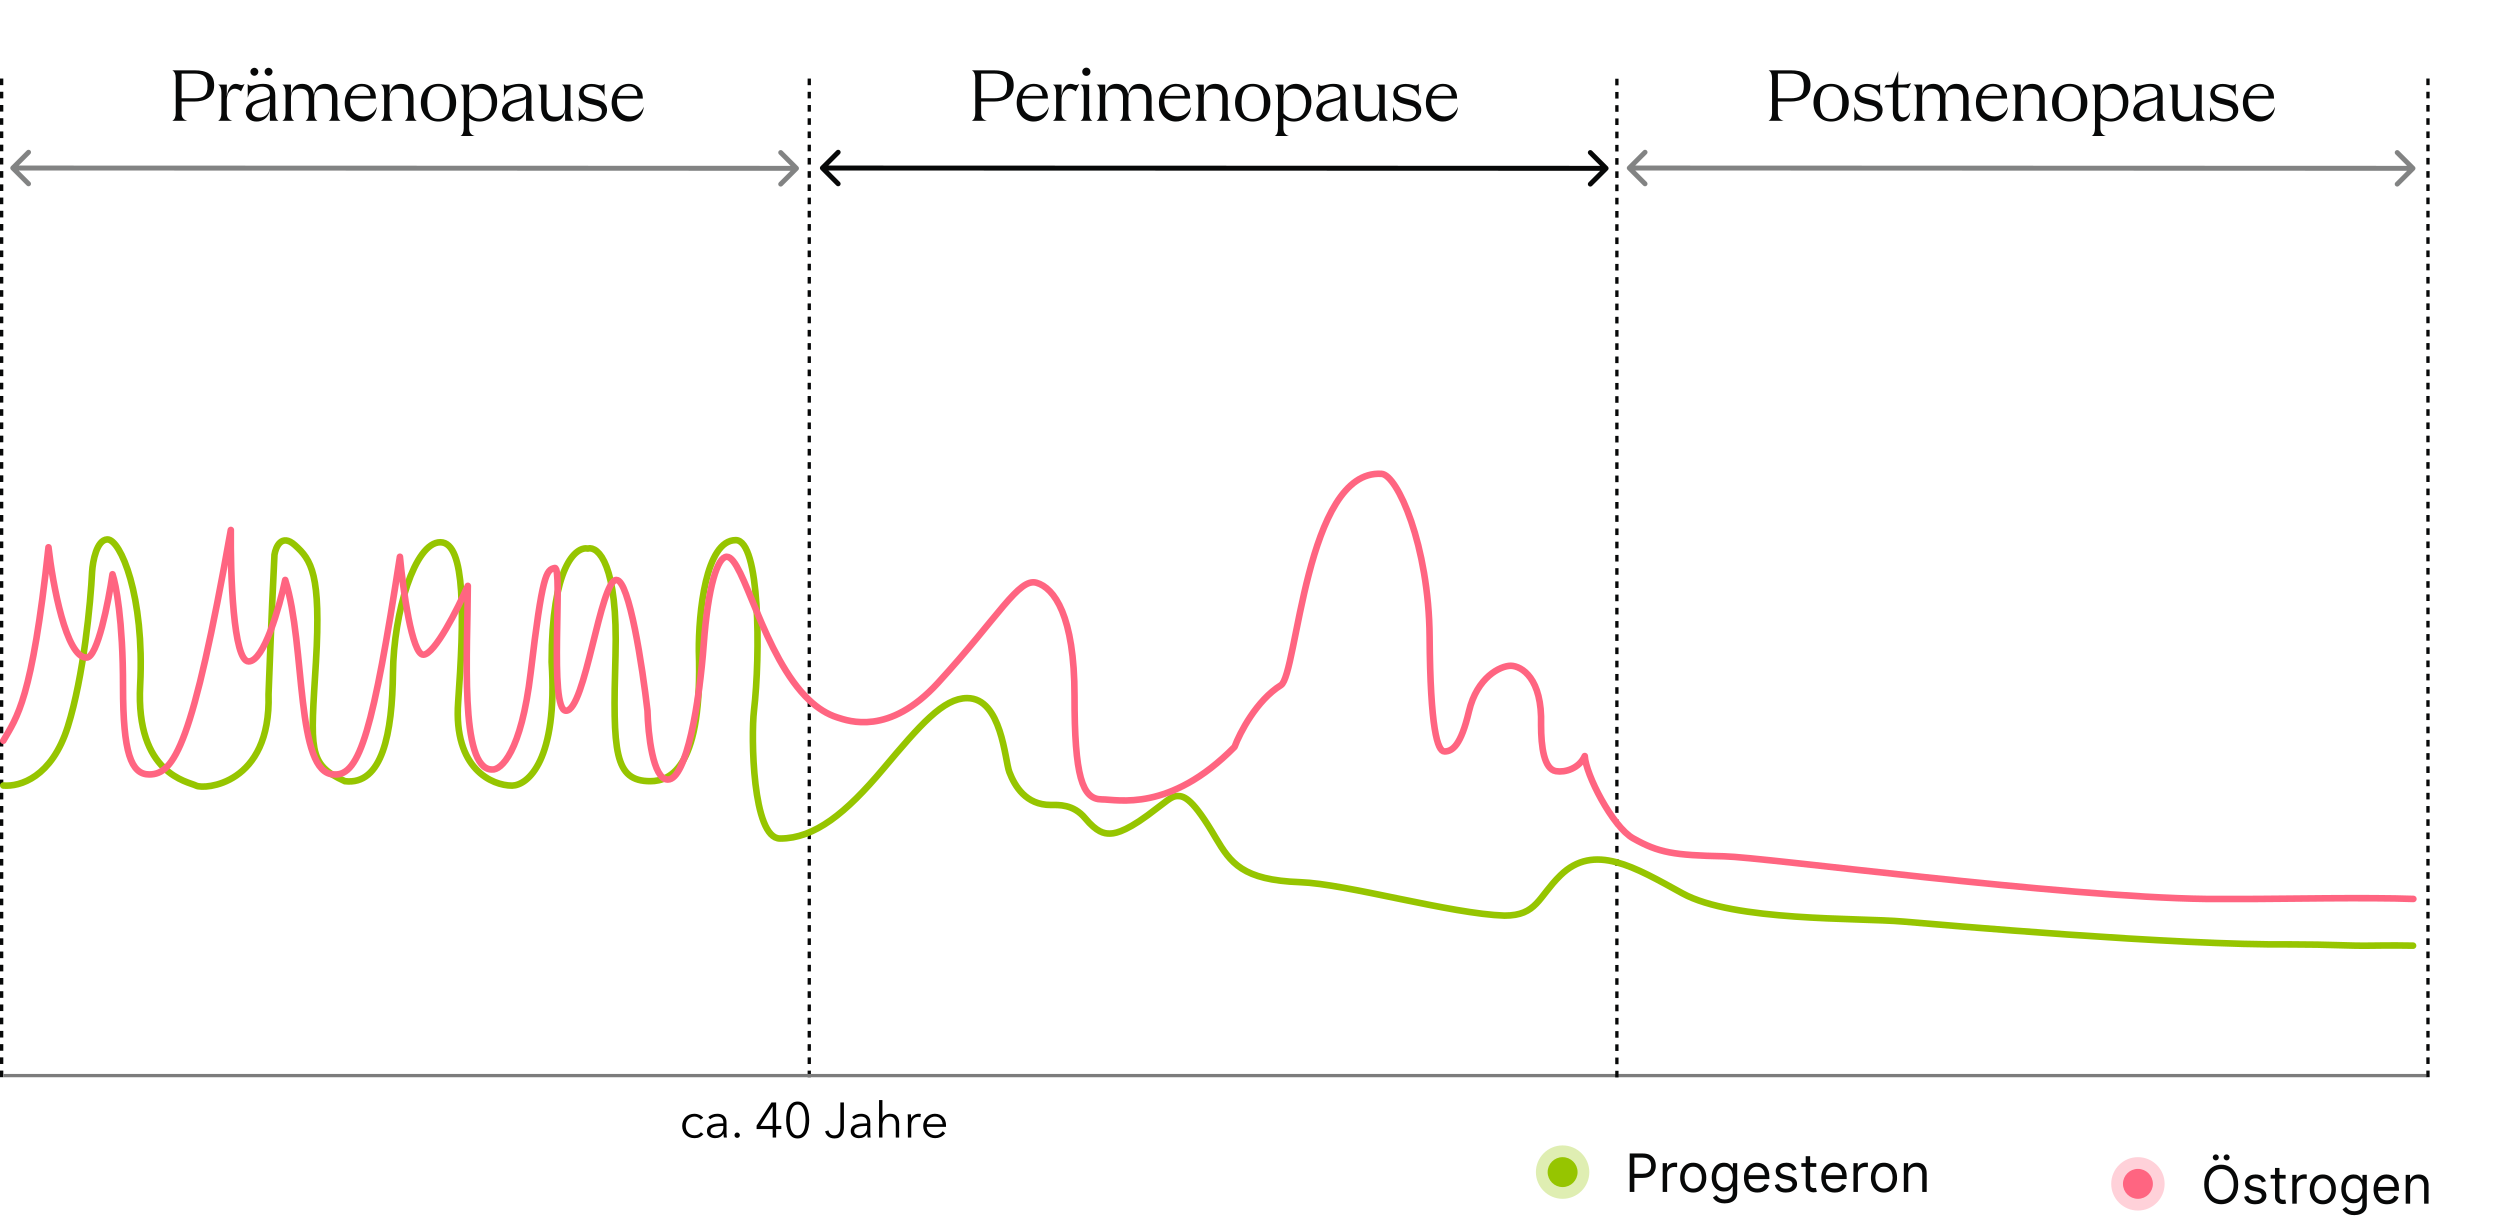 <svg xmlns="http://www.w3.org/2000/svg" fill="none" viewBox="0 0 378 186" height="186" width="378">
<g clip-path="url(#clip0_31_120)">
<path fill="#070808" d="M26.044 18.266C26.401 18.07 26.573 17.691 26.573 17.093V11.803C26.573 11.205 26.401 10.825 26.044 10.63H29.356C31.276 10.63 32.38 11.216 32.38 12.884C32.38 14.678 31.047 15.357 29.333 15.357H27.459V17.093C27.459 17.691 27.631 18.07 28.332 18.266H26.044ZM27.459 14.862H29.356C30.759 14.862 31.38 14.46 31.38 12.999C31.38 11.596 30.759 11.124 29.356 11.124H27.459V14.862ZM32.97 18.266C33.303 18.105 33.476 17.714 33.476 17.093V13.965C33.476 13.344 33.303 12.953 32.97 12.792H34.292V14.528C34.442 13.574 34.81 12.677 35.661 12.677C36.04 12.677 36.247 12.861 36.5 12.861C36.684 12.861 36.868 12.758 36.983 12.677L36.443 13.816C36.155 13.562 35.822 13.413 35.511 13.413C34.844 13.413 34.292 14.126 34.292 15.069V17.093C34.292 17.691 34.499 18.07 35.132 18.266H32.97ZM38.792 18.381C37.849 18.381 37.171 17.794 37.171 16.886C37.171 15.931 37.895 15.368 39.114 15.081L40.184 14.828C40.609 14.724 40.805 14.575 40.805 14.218C40.805 13.54 40.448 13.102 39.586 13.102C38.758 13.102 37.815 13.528 37.458 14.77V12.677C37.585 12.896 37.746 12.988 37.953 12.988C38.309 12.988 38.907 12.677 39.804 12.677C41.069 12.677 41.621 13.264 41.621 14.471V17.093C41.621 17.714 41.794 18.105 42.127 18.266H40.805V16.622C40.586 17.898 39.643 18.381 38.792 18.381ZM37.861 10.848C37.861 10.515 38.137 10.251 38.459 10.251C38.781 10.251 39.057 10.515 39.057 10.848C39.057 11.182 38.781 11.458 38.459 11.458C38.137 11.458 37.861 11.182 37.861 10.848ZM38.068 16.725C38.068 17.484 38.608 17.771 39.206 17.771C40.207 17.771 40.805 17.012 40.805 16.093V14.816C40.747 15.104 40.333 15.195 39.977 15.299L39.149 15.529C38.39 15.736 38.068 16.116 38.068 16.725ZM40.011 10.848C40.011 10.515 40.287 10.251 40.609 10.251C40.931 10.251 41.207 10.515 41.207 10.848C41.207 11.182 40.931 11.458 40.609 11.458C40.287 11.458 40.011 11.182 40.011 10.848ZM42.673 18.266C43.006 18.105 43.179 17.714 43.179 17.093V13.965C43.179 13.344 43.006 12.953 42.673 12.792H43.995V14.275C44.179 13.206 44.766 12.677 45.697 12.677C46.652 12.677 47.307 13.217 47.468 14.299C47.641 13.194 48.227 12.677 49.182 12.677C50.274 12.677 51.01 13.402 51.01 14.862V17.093C51.01 17.714 51.183 18.105 51.516 18.266H49.688C50.021 18.105 50.194 17.714 50.194 17.093V14.862C50.194 13.827 49.814 13.413 48.894 13.413C48.101 13.413 47.503 13.678 47.503 14.862V17.093C47.503 17.714 47.675 18.105 48.009 18.266H46.18C46.514 18.105 46.686 17.714 46.686 17.093V14.862C46.686 13.816 46.295 13.413 45.398 13.413C44.478 13.413 43.995 13.827 43.995 14.862V17.093C43.995 17.714 44.168 18.105 44.501 18.266H42.673ZM54.672 18.381C53.223 18.381 52.107 17.208 52.119 15.563C52.119 13.976 53.188 12.677 54.729 12.677C55.971 12.677 56.776 13.528 56.822 14.632L56.834 14.908H52.947C52.935 15.046 52.924 15.184 52.924 15.334C52.924 16.863 53.867 17.599 54.913 17.599C55.73 17.599 56.558 17.162 56.983 16.139C56.822 17.714 55.753 18.381 54.672 18.381ZM53.027 14.494H56.006C56.006 13.62 55.557 13.068 54.706 13.068C53.821 13.068 53.257 13.666 53.027 14.494ZM57.576 18.266C57.909 18.105 58.082 17.714 58.082 17.093V13.965C58.082 13.344 57.909 12.953 57.576 12.792H58.898V14.275C59.082 13.206 59.669 12.677 60.658 12.677C61.808 12.677 62.521 13.402 62.521 14.862V17.093C62.521 17.714 62.693 18.105 63.027 18.266H61.198C61.532 18.105 61.704 17.714 61.704 17.093V14.862C61.704 13.827 61.313 13.413 60.336 13.413C59.381 13.413 58.898 13.827 58.898 14.862V17.093C58.898 17.714 59.071 18.105 59.404 18.266H57.576ZM66.298 18.381C64.734 18.381 63.63 17.242 63.63 15.529C63.63 13.816 64.734 12.677 66.298 12.677C67.862 12.677 68.966 13.816 68.966 15.529C68.966 17.242 67.862 18.381 66.298 18.381ZM64.607 15.529C64.607 17.047 65.056 17.979 66.298 17.979C67.54 17.979 67.988 17.047 67.988 15.529C67.988 14.011 67.54 13.079 66.298 13.079C65.056 13.079 64.607 14.011 64.607 15.529ZM69.614 20.566C69.947 20.405 70.12 20.014 70.12 19.393V13.965C70.12 13.344 69.947 12.953 69.614 12.792H70.936V14.287C71.109 13.287 71.845 12.677 72.822 12.677C74.156 12.677 75.18 13.85 75.168 15.437C75.157 17.151 74.03 18.381 72.5 18.381C71.948 18.381 71.373 18.22 70.936 17.852V19.393C70.936 19.991 71.143 20.37 71.776 20.566H69.614ZM70.936 17.128C71.362 17.668 71.96 17.944 72.546 17.944C73.616 17.944 74.352 17.024 74.352 15.61C74.352 14.275 73.731 13.402 72.5 13.402C71.753 13.402 70.936 13.735 70.936 14.816V17.128ZM77.526 18.381C76.583 18.381 75.905 17.794 75.905 16.886C75.905 15.931 76.629 15.368 77.848 15.081L78.918 14.828C79.343 14.724 79.539 14.575 79.539 14.218C79.539 13.54 79.182 13.102 78.32 13.102C77.492 13.102 76.549 13.528 76.192 14.77V12.677C76.319 12.896 76.48 12.988 76.687 12.988C77.043 12.988 77.641 12.677 78.538 12.677C79.803 12.677 80.355 13.264 80.355 14.471V17.093C80.355 17.714 80.528 18.105 80.861 18.266H79.539V16.622C79.32 17.898 78.377 18.381 77.526 18.381ZM76.802 16.725C76.802 17.484 77.342 17.771 77.94 17.771C78.941 17.771 79.539 17.012 79.539 16.093V14.816C79.481 15.104 79.067 15.195 78.711 15.299L77.883 15.529C77.124 15.736 76.802 16.116 76.802 16.725ZM83.684 18.381C82.534 18.381 81.821 17.657 81.821 16.196V13.965C81.821 13.344 81.648 12.953 81.315 12.792H82.637V16.196C82.637 17.231 83.028 17.645 84.006 17.645C84.96 17.645 85.443 17.265 85.443 16.196V13.965C85.443 13.344 85.271 12.953 84.937 12.792H86.26V17.093C86.26 17.714 86.432 18.105 86.766 18.266H85.443V16.782C85.259 17.852 84.673 18.381 83.684 18.381ZM87.508 16.15C87.945 17.473 88.612 17.967 89.647 17.967C90.556 17.967 91.004 17.518 91.004 16.863C91.004 16.334 90.682 16.081 90.13 15.943L89.026 15.667C88.083 15.425 87.566 14.954 87.566 14.172C87.566 13.241 88.371 12.688 89.452 12.688C90.153 12.688 90.556 12.93 90.912 12.93C91.073 12.93 91.269 12.873 91.407 12.654V14.575C91.062 13.62 90.372 13.102 89.44 13.102C88.67 13.102 88.256 13.425 88.256 13.965C88.256 14.437 88.566 14.666 89.256 14.839L90.429 15.138C91.349 15.368 91.786 15.943 91.786 16.645C91.786 17.703 90.866 18.381 89.682 18.381C88.865 18.381 88.394 18.07 88.026 18.07C87.807 18.07 87.658 18.174 87.508 18.381V16.15ZM95.034 18.381C93.585 18.381 92.469 17.208 92.481 15.563C92.481 13.976 93.55 12.677 95.091 12.677C96.334 12.677 97.138 13.528 97.184 14.632L97.196 14.908H93.309C93.297 15.046 93.286 15.184 93.286 15.334C93.286 16.863 94.229 17.599 95.275 17.599C96.092 17.599 96.92 17.162 97.346 16.139C97.184 17.714 96.115 18.381 95.034 18.381ZM93.389 14.494H96.368C96.368 13.62 95.919 13.068 95.069 13.068C94.183 13.068 93.62 13.666 93.389 14.494Z"></path>
<path fill-opacity="0.5" fill="#070808" d="M1.665 25.67C1.518 25.523 1.519 25.286 1.665 25.14L4.053 22.754C4.199 22.608 4.436 22.608 4.583 22.754C4.729 22.901 4.729 23.138 4.583 23.285L2.46 25.405L4.581 27.527C4.727 27.674 4.727 27.911 4.581 28.058C4.434 28.204 4.197 28.204 4.05 28.057L1.665 25.67ZM120.695 25.186C120.842 25.333 120.842 25.57 120.695 25.717L118.308 28.102C118.161 28.249 117.924 28.249 117.777 28.102C117.631 27.956 117.631 27.718 117.778 27.572L119.9 25.451L117.779 23.329C117.633 23.183 117.633 22.945 117.78 22.799C117.926 22.652 118.163 22.652 118.31 22.799L120.695 25.186ZM1.93 25.405L1.93 25.03L120.43 25.076L120.43 25.451L120.43 25.826L1.93 25.78L1.93 25.405Z"></path>
</g>
<g clip-path="url(#clip1_31_120)">
<path fill="#070808" d="M146.932 18.266C147.289 18.07 147.461 17.691 147.461 17.093V11.803C147.461 11.205 147.289 10.825 146.932 10.63H150.244C152.165 10.63 153.269 11.216 153.269 12.884C153.269 14.678 151.935 15.357 150.221 15.357H148.347V17.093C148.347 17.691 148.519 18.07 149.221 18.266H146.932ZM148.347 14.862H150.244C151.647 14.862 152.268 14.46 152.268 12.999C152.268 11.596 151.647 11.124 150.244 11.124H148.347V14.862ZM156.277 18.381C154.828 18.381 153.713 17.208 153.724 15.563C153.724 13.976 154.794 12.677 156.335 12.677C157.577 12.677 158.382 13.528 158.428 14.632L158.439 14.908H154.552C154.541 15.046 154.529 15.184 154.529 15.334C154.529 16.863 155.472 17.599 156.519 17.599C157.335 17.599 158.163 17.162 158.589 16.139C158.428 17.714 157.358 18.381 156.277 18.381ZM154.633 14.494H157.611C157.611 13.62 157.163 13.068 156.312 13.068C155.426 13.068 154.863 13.666 154.633 14.494ZM159.181 18.266C159.515 18.105 159.687 17.714 159.687 17.093V13.965C159.687 13.344 159.515 12.953 159.181 12.792H160.504V14.528C160.653 13.574 161.021 12.677 161.872 12.677C162.252 12.677 162.459 12.861 162.712 12.861C162.896 12.861 163.08 12.758 163.195 12.677L162.654 13.816C162.367 13.562 162.033 13.413 161.723 13.413C161.056 13.413 160.504 14.126 160.504 15.069V17.093C160.504 17.691 160.711 18.07 161.343 18.266H159.181ZM163.359 18.266C163.692 18.105 163.865 17.714 163.865 17.093V13.965C163.865 13.344 163.692 12.953 163.359 12.792H164.681V17.093C164.681 17.714 164.854 18.105 165.187 18.266H163.359ZM163.635 10.848C163.635 10.504 163.911 10.227 164.256 10.227C164.601 10.227 164.877 10.504 164.877 10.848C164.877 11.194 164.601 11.47 164.256 11.47C163.911 11.47 163.635 11.194 163.635 10.848ZM165.785 18.266C166.118 18.105 166.291 17.714 166.291 17.093V13.965C166.291 13.344 166.118 12.953 165.785 12.792H167.107V14.275C167.291 13.206 167.878 12.677 168.809 12.677C169.764 12.677 170.419 13.217 170.58 14.299C170.753 13.194 171.339 12.677 172.294 12.677C173.386 12.677 174.122 13.402 174.122 14.862V17.093C174.122 17.714 174.295 18.105 174.628 18.266H172.8C173.133 18.105 173.306 17.714 173.306 17.093V14.862C173.306 13.827 172.926 13.413 172.006 13.413C171.213 13.413 170.615 13.678 170.615 14.862V17.093C170.615 17.714 170.787 18.105 171.121 18.266H169.292C169.626 18.105 169.798 17.714 169.798 17.093V14.862C169.798 13.816 169.407 13.413 168.51 13.413C167.59 13.413 167.107 13.827 167.107 14.862V17.093C167.107 17.714 167.28 18.105 167.613 18.266H165.785ZM177.784 18.381C176.335 18.381 175.219 17.208 175.231 15.563C175.231 13.976 176.3 12.677 177.841 12.677C179.083 12.677 179.888 13.528 179.934 14.632L179.946 14.908H176.059C176.047 15.046 176.036 15.184 176.036 15.334C176.036 16.863 176.979 17.599 178.025 17.599C178.842 17.599 179.67 17.162 180.095 16.139C179.934 17.714 178.865 18.381 177.784 18.381ZM176.139 14.494H179.118C179.118 13.62 178.669 13.068 177.818 13.068C176.933 13.068 176.369 13.666 176.139 14.494ZM180.687 18.266C181.021 18.105 181.193 17.714 181.193 17.093V13.965C181.193 13.344 181.021 12.953 180.687 12.792H182.01V14.275C182.194 13.206 182.78 12.677 183.769 12.677C184.919 12.677 185.632 13.402 185.632 14.862V17.093C185.632 17.714 185.805 18.105 186.138 18.266H184.31C184.643 18.105 184.816 17.714 184.816 17.093V14.862C184.816 13.827 184.425 13.413 183.447 13.413C182.493 13.413 182.01 13.827 182.01 14.862V17.093C182.01 17.714 182.182 18.105 182.516 18.266H180.687ZM189.41 18.381C187.846 18.381 186.742 17.242 186.742 15.529C186.742 13.816 187.846 12.677 189.41 12.677C190.974 12.677 192.078 13.816 192.078 15.529C192.078 17.242 190.974 18.381 189.41 18.381ZM187.719 15.529C187.719 17.047 188.168 17.979 189.41 17.979C190.652 17.979 191.1 17.047 191.1 15.529C191.1 14.011 190.652 13.079 189.41 13.079C188.168 13.079 187.719 14.011 187.719 15.529ZM192.725 20.566C193.059 20.405 193.231 20.014 193.231 19.393V13.965C193.231 13.344 193.059 12.953 192.725 12.792H194.048V14.287C194.22 13.287 194.956 12.677 195.934 12.677C197.268 12.677 198.291 13.85 198.28 15.437C198.268 17.151 197.141 18.381 195.612 18.381C195.06 18.381 194.485 18.22 194.048 17.852V19.393C194.048 19.991 194.255 20.37 194.887 20.566H192.725ZM194.048 17.128C194.473 17.668 195.071 17.944 195.658 17.944C196.727 17.944 197.463 17.024 197.463 15.61C197.463 14.275 196.842 13.402 195.612 13.402C194.864 13.402 194.048 13.735 194.048 14.816V17.128ZM200.638 18.381C199.695 18.381 199.017 17.794 199.017 16.886C199.017 15.931 199.741 15.368 200.96 15.081L202.03 14.828C202.455 14.724 202.651 14.575 202.651 14.218C202.651 13.54 202.294 13.102 201.432 13.102C200.604 13.102 199.661 13.528 199.304 14.77V12.677C199.431 12.896 199.592 12.988 199.799 12.988C200.155 12.988 200.753 12.677 201.65 12.677C202.915 12.677 203.467 13.264 203.467 14.471V17.093C203.467 17.714 203.64 18.105 203.973 18.266H202.651V16.622C202.432 17.898 201.489 18.381 200.638 18.381ZM199.914 16.725C199.914 17.484 200.454 17.771 201.052 17.771C202.053 17.771 202.651 17.012 202.651 16.093V14.816C202.593 15.104 202.179 15.195 201.823 15.299L200.995 15.529C200.236 15.736 199.914 16.116 199.914 16.725ZM206.796 18.381C205.646 18.381 204.933 17.657 204.933 16.196V13.965C204.933 13.344 204.76 12.953 204.427 12.792H205.749V16.196C205.749 17.231 206.14 17.645 207.118 17.645C208.072 17.645 208.555 17.265 208.555 16.196V13.965C208.555 13.344 208.383 12.953 208.049 12.792H209.372V17.093C209.372 17.714 209.544 18.105 209.878 18.266H208.555V16.782C208.371 17.852 207.785 18.381 206.796 18.381ZM210.62 16.15C211.057 17.473 211.724 17.967 212.759 17.967C213.668 17.967 214.116 17.518 214.116 16.863C214.116 16.334 213.794 16.081 213.242 15.943L212.138 15.667C211.195 15.425 210.678 14.954 210.678 14.172C210.678 13.241 211.483 12.688 212.564 12.688C213.265 12.688 213.668 12.93 214.024 12.93C214.185 12.93 214.381 12.873 214.519 12.654V14.575C214.174 13.62 213.484 13.102 212.552 13.102C211.782 13.102 211.368 13.425 211.368 13.965C211.368 14.437 211.678 14.666 212.368 14.839L213.541 15.138C214.461 15.368 214.898 15.943 214.898 16.645C214.898 17.703 213.978 18.381 212.794 18.381C211.977 18.381 211.506 18.07 211.138 18.07C210.919 18.07 210.77 18.174 210.62 18.381V16.15ZM218.146 18.381C216.697 18.381 215.581 17.208 215.593 15.563C215.593 13.976 216.662 12.677 218.203 12.677C219.445 12.677 220.25 13.528 220.296 14.632L220.308 14.908H216.421C216.409 15.046 216.398 15.184 216.398 15.334C216.398 16.863 217.341 17.599 218.387 17.599C219.204 17.599 220.032 17.162 220.457 16.139C220.296 17.714 219.227 18.381 218.146 18.381ZM216.501 14.494H219.48C219.48 13.62 219.031 13.068 218.18 13.068C217.295 13.068 216.731 13.666 216.501 14.494Z"></path>
<path fill="#070808" d="M124.079 25.67C123.933 25.523 123.933 25.286 124.079 25.14L126.467 22.754C126.613 22.608 126.851 22.608 126.997 22.754C127.143 22.901 127.143 23.138 126.997 23.285L124.875 25.405L126.995 27.527C127.141 27.674 127.141 27.911 126.995 28.058C126.848 28.204 126.611 28.204 126.464 28.057L124.079 25.67ZM243.109 25.186C243.256 25.333 243.256 25.57 243.109 25.717L240.722 28.102C240.575 28.249 240.338 28.249 240.192 28.102C240.045 27.956 240.045 27.718 240.192 27.572L242.314 25.451L240.193 23.329C240.047 23.183 240.047 22.945 240.194 22.799C240.34 22.652 240.578 22.652 240.724 22.799L243.109 25.186ZM124.344 25.405L124.344 25.03L242.844 25.076L242.844 25.451L242.844 25.826L124.344 25.78L124.344 25.405Z"></path>
</g>
<g clip-path="url(#clip2_31_120)">
<path fill="#070808" d="M267.405 18.266C267.761 18.07 267.934 17.691 267.934 17.093V11.803C267.934 11.205 267.761 10.825 267.405 10.63H270.717C272.637 10.63 273.741 11.216 273.741 12.884C273.741 14.678 272.407 15.357 270.694 15.357H268.819V17.093C268.819 17.691 268.992 18.07 269.693 18.266H267.405ZM268.819 14.862H270.717C272.12 14.862 272.741 14.46 272.741 12.999C272.741 11.596 272.12 11.124 270.717 11.124H268.819V14.862ZM276.865 18.381C275.301 18.381 274.197 17.242 274.197 15.529C274.197 13.816 275.301 12.677 276.865 12.677C278.429 12.677 279.533 13.816 279.533 15.529C279.533 17.242 278.429 18.381 276.865 18.381ZM275.174 15.529C275.174 17.047 275.623 17.979 276.865 17.979C278.107 17.979 278.555 17.047 278.555 15.529C278.555 14.011 278.107 13.079 276.865 13.079C275.623 13.079 275.174 14.011 275.174 15.529ZM280.376 16.15C280.813 17.473 281.48 17.967 282.515 17.967C283.424 17.967 283.872 17.518 283.872 16.863C283.872 16.334 283.55 16.081 282.998 15.943L281.894 15.667C280.951 15.425 280.434 14.954 280.434 14.172C280.434 13.241 281.239 12.688 282.32 12.688C283.021 12.688 283.424 12.93 283.78 12.93C283.941 12.93 284.137 12.873 284.275 12.654V14.575C283.93 13.62 283.24 13.102 282.308 13.102C281.538 13.102 281.124 13.425 281.124 13.965C281.124 14.437 281.434 14.666 282.124 14.839L283.297 15.138C284.217 15.368 284.654 15.943 284.654 16.645C284.654 17.703 283.734 18.381 282.55 18.381C281.733 18.381 281.262 18.07 280.894 18.07C280.675 18.07 280.526 18.174 280.376 18.381V16.15ZM287.407 18.381C286.637 18.381 286.2 17.771 286.2 16.909V13.229H284.9C285.004 13.102 285.096 12.964 285.153 12.838H285.579C286.039 12.838 286.223 12.758 286.384 12.344L287.016 10.722V12.815L287.844 12.792C288.097 12.78 288.454 12.758 288.971 12.562L288.488 13.379C288.408 13.264 288.166 13.229 287.89 13.229H287.016V16.817C287.016 17.438 287.35 17.737 287.787 17.737C288.12 17.737 288.626 17.553 288.822 16.921C288.822 17.737 288.201 18.381 287.407 18.381ZM289.312 18.266C289.645 18.105 289.818 17.714 289.818 17.093V13.965C289.818 13.344 289.645 12.953 289.312 12.792H290.634V14.275C290.818 13.206 291.405 12.677 292.336 12.677C293.291 12.677 293.946 13.217 294.107 14.299C294.28 13.194 294.866 12.677 295.821 12.677C296.913 12.677 297.649 13.402 297.649 14.862V17.093C297.649 17.714 297.822 18.105 298.155 18.266H296.327C296.66 18.105 296.833 17.714 296.833 17.093V14.862C296.833 13.827 296.453 13.413 295.533 13.413C294.74 13.413 294.142 13.678 294.142 14.862V17.093C294.142 17.714 294.314 18.105 294.648 18.266H292.819C293.153 18.105 293.325 17.714 293.325 17.093V14.862C293.325 13.816 292.934 13.413 292.037 13.413C291.117 13.413 290.634 13.827 290.634 14.862V17.093C290.634 17.714 290.807 18.105 291.14 18.266H289.312ZM301.311 18.381C299.862 18.381 298.746 17.208 298.758 15.563C298.758 13.976 299.827 12.677 301.368 12.677C302.61 12.677 303.415 13.528 303.461 14.632L303.473 14.908H299.586C299.574 15.046 299.563 15.184 299.563 15.334C299.563 16.863 300.506 17.599 301.552 17.599C302.369 17.599 303.197 17.162 303.622 16.139C303.461 17.714 302.392 18.381 301.311 18.381ZM299.666 14.494H302.645C302.645 13.62 302.196 13.068 301.345 13.068C300.46 13.068 299.896 13.666 299.666 14.494ZM304.215 18.266C304.548 18.105 304.721 17.714 304.721 17.093V13.965C304.721 13.344 304.548 12.953 304.215 12.792H305.537V14.275C305.721 13.206 306.308 12.677 307.297 12.677C308.447 12.677 309.16 13.402 309.16 14.862V17.093C309.16 17.714 309.332 18.105 309.666 18.266H307.837C308.171 18.105 308.343 17.714 308.343 17.093V14.862C308.343 13.827 307.952 13.413 306.975 13.413C306.02 13.413 305.537 13.827 305.537 14.862V17.093C305.537 17.714 305.71 18.105 306.043 18.266H304.215ZM312.937 18.381C311.373 18.381 310.269 17.242 310.269 15.529C310.269 13.816 311.373 12.677 312.937 12.677C314.501 12.677 315.605 13.816 315.605 15.529C315.605 17.242 314.501 18.381 312.937 18.381ZM311.247 15.529C311.247 17.047 311.695 17.979 312.937 17.979C314.179 17.979 314.628 17.047 314.628 15.529C314.628 14.011 314.179 13.079 312.937 13.079C311.695 13.079 311.247 14.011 311.247 15.529ZM316.253 20.566C316.586 20.405 316.759 20.014 316.759 19.393V13.965C316.759 13.344 316.586 12.953 316.253 12.792H317.575V14.287C317.748 13.287 318.484 12.677 319.461 12.677C320.795 12.677 321.819 13.85 321.807 15.437C321.796 17.151 320.669 18.381 319.139 18.381C318.587 18.381 318.012 18.22 317.575 17.852V19.393C317.575 19.991 317.782 20.37 318.415 20.566H316.253ZM317.575 17.128C318.001 17.668 318.599 17.944 319.185 17.944C320.255 17.944 320.991 17.024 320.991 15.61C320.991 14.275 320.37 13.402 319.139 13.402C318.392 13.402 317.575 13.735 317.575 14.816V17.128ZM324.165 18.381C323.222 18.381 322.544 17.794 322.544 16.886C322.544 15.931 323.268 15.368 324.487 15.081L325.557 14.828C325.982 14.724 326.178 14.575 326.178 14.218C326.178 13.54 325.821 13.102 324.959 13.102C324.131 13.102 323.188 13.528 322.831 14.77V12.677C322.958 12.896 323.119 12.988 323.326 12.988C323.682 12.988 324.28 12.677 325.177 12.677C326.442 12.677 326.994 13.264 326.994 14.471V17.093C326.994 17.714 327.167 18.105 327.5 18.266H326.178V16.622C325.959 17.898 325.016 18.381 324.165 18.381ZM323.441 16.725C323.441 17.484 323.981 17.771 324.579 17.771C325.58 17.771 326.178 17.012 326.178 16.093V14.816C326.12 15.104 325.706 15.195 325.35 15.299L324.522 15.529C323.763 15.736 323.441 16.116 323.441 16.725ZM330.323 18.381C329.173 18.381 328.46 17.657 328.46 16.196V13.965C328.46 13.344 328.287 12.953 327.954 12.792H329.276V16.196C329.276 17.231 329.667 17.645 330.645 17.645C331.599 17.645 332.082 17.265 332.082 16.196V13.965C332.082 13.344 331.91 12.953 331.576 12.792H332.899V17.093C332.899 17.714 333.071 18.105 333.405 18.266H332.082V16.782C331.898 17.852 331.312 18.381 330.323 18.381ZM334.147 16.15C334.584 17.473 335.251 17.967 336.286 17.967C337.195 17.967 337.643 17.518 337.643 16.863C337.643 16.334 337.321 16.081 336.769 15.943L335.665 15.667C334.722 15.425 334.205 14.954 334.205 14.172C334.205 13.241 335.01 12.688 336.091 12.688C336.792 12.688 337.195 12.93 337.551 12.93C337.712 12.93 337.908 12.873 338.046 12.654V14.575C337.701 13.62 337.011 13.102 336.079 13.102C335.309 13.102 334.895 13.425 334.895 13.965C334.895 14.437 335.205 14.666 335.895 14.839L337.068 15.138C337.988 15.368 338.425 15.943 338.425 16.645C338.425 17.703 337.505 18.381 336.321 18.381C335.504 18.381 335.033 18.07 334.665 18.07C334.446 18.07 334.297 18.174 334.147 18.381V16.15ZM341.673 18.381C340.224 18.381 339.109 17.208 339.12 15.563C339.12 13.976 340.19 12.677 341.731 12.677C342.973 12.677 343.778 13.528 343.824 14.632L343.835 14.908H339.948C339.937 15.046 339.925 15.184 339.925 15.334C339.925 16.863 340.868 17.599 341.915 17.599C342.731 17.599 343.559 17.162 343.985 16.139C343.824 17.714 342.754 18.381 341.673 18.381ZM340.029 14.494H343.007C343.007 13.62 342.559 13.068 341.708 13.068C340.822 13.068 340.259 13.666 340.029 14.494Z"></path>
<path fill-opacity="0.5" fill="#070808" d="M246.079 25.67C245.933 25.523 245.933 25.286 246.079 25.14L248.467 22.754C248.613 22.608 248.851 22.608 248.997 22.754C249.143 22.901 249.143 23.138 248.997 23.285L246.875 25.405L248.995 27.527C249.141 27.674 249.141 27.911 248.995 28.058C248.848 28.204 248.611 28.204 248.464 28.057L246.079 25.67ZM365.109 25.186C365.256 25.333 365.256 25.57 365.109 25.717L362.722 28.102C362.575 28.249 362.338 28.249 362.192 28.102C362.045 27.956 362.045 27.718 362.192 27.572L364.314 25.451L362.193 23.329C362.047 23.183 362.047 22.945 362.194 22.799C362.34 22.652 362.578 22.652 362.724 22.799L365.109 25.186ZM246.344 25.405L246.344 25.03L364.844 25.076L364.844 25.451L364.844 25.826L246.344 25.78L246.344 25.405Z"></path>
</g>
<circle fill="#DFEEB2" r="4.038" cy="177.224" cx="236.266"></circle>
<circle fill="#96C500" r="2.263" cy="177.224" cx="236.266"></circle>
<path fill="#070808" d="M246.411 180.224V174.406H248.377C248.834 174.406 249.207 174.489 249.497 174.653C249.788 174.816 250.004 175.037 250.144 175.315C250.284 175.594 250.354 175.904 250.354 176.247C250.354 176.59 250.284 176.901 250.144 177.182C250.006 177.462 249.792 177.686 249.502 177.852C249.212 178.017 248.841 178.099 248.389 178.099H246.979V177.474H248.366C248.678 177.474 248.929 177.42 249.119 177.312C249.308 177.204 249.445 177.059 249.531 176.875C249.618 176.689 249.661 176.48 249.661 176.247C249.661 176.014 249.618 175.806 249.531 175.622C249.445 175.438 249.307 175.294 249.116 175.19C248.925 175.084 248.671 175.031 248.354 175.031H247.116V180.224H246.411ZM251.399 180.224V175.861H252.046V176.52H252.092C252.171 176.304 252.315 176.129 252.524 175.994C252.732 175.86 252.967 175.793 253.228 175.793C253.277 175.793 253.339 175.793 253.413 175.795C253.487 175.797 253.542 175.8 253.58 175.804V176.486C253.558 176.48 253.506 176.472 253.424 176.46C253.345 176.447 253.26 176.44 253.171 176.44C252.959 176.44 252.77 176.485 252.603 176.574C252.438 176.661 252.308 176.782 252.211 176.937C252.116 177.091 252.069 177.266 252.069 177.463V180.224H251.399ZM256.015 180.315C255.621 180.315 255.275 180.222 254.978 180.034C254.683 179.847 254.452 179.584 254.285 179.247C254.12 178.91 254.038 178.516 254.038 178.065C254.038 177.611 254.12 177.214 254.285 176.875C254.452 176.536 254.683 176.273 254.978 176.085C255.275 175.898 255.621 175.804 256.015 175.804C256.409 175.804 256.754 175.898 257.049 176.085C257.346 176.273 257.577 176.536 257.742 176.875C257.909 177.214 257.992 177.611 257.992 178.065C257.992 178.516 257.909 178.91 257.742 179.247C257.577 179.584 257.346 179.847 257.049 180.034C256.754 180.222 256.409 180.315 256.015 180.315ZM256.015 179.713C256.314 179.713 256.56 179.636 256.754 179.483C256.947 179.329 257.09 179.128 257.183 178.878C257.275 178.628 257.322 178.357 257.322 178.065C257.322 177.774 257.275 177.502 257.183 177.25C257.09 176.998 256.947 176.794 256.754 176.639C256.56 176.484 256.314 176.406 256.015 176.406C255.716 176.406 255.47 176.484 255.276 176.639C255.083 176.794 254.94 176.998 254.847 177.25C254.755 177.502 254.708 177.774 254.708 178.065C254.708 178.357 254.755 178.628 254.847 178.878C254.94 179.128 255.083 179.329 255.276 179.483C255.47 179.636 255.716 179.713 256.015 179.713ZM260.777 181.952C260.453 181.952 260.175 181.91 259.942 181.827C259.709 181.745 259.515 181.637 259.359 181.503C259.206 181.37 259.084 181.228 258.993 181.077L259.527 180.702C259.588 180.781 259.664 180.872 259.757 180.974C259.85 181.079 259.977 181.168 260.138 181.244C260.301 181.322 260.514 181.361 260.777 181.361C261.129 181.361 261.42 181.276 261.649 181.105C261.878 180.935 261.993 180.668 261.993 180.304V179.418H261.936C261.887 179.497 261.817 179.596 261.726 179.713C261.637 179.829 261.508 179.932 261.34 180.023C261.173 180.112 260.948 180.156 260.663 180.156C260.311 180.156 259.995 180.073 259.715 179.906C259.436 179.74 259.216 179.497 259.053 179.179C258.892 178.861 258.811 178.474 258.811 178.02C258.811 177.573 258.89 177.184 259.047 176.852C259.204 176.519 259.423 176.261 259.703 176.079C259.984 175.896 260.307 175.804 260.675 175.804C260.959 175.804 261.184 175.851 261.351 175.946C261.519 176.039 261.648 176.145 261.737 176.264C261.828 176.382 261.898 176.478 261.948 176.554H262.016V175.861H262.663V180.349C262.663 180.724 262.578 181.029 262.408 181.264C262.239 181.501 262.012 181.674 261.726 181.784C261.442 181.896 261.126 181.952 260.777 181.952ZM260.754 179.554C261.023 179.554 261.251 179.492 261.436 179.369C261.622 179.246 261.763 179.069 261.859 178.838C261.956 178.607 262.004 178.33 262.004 178.008C262.004 177.694 261.957 177.417 261.862 177.176C261.768 176.936 261.627 176.747 261.442 176.611C261.256 176.474 261.027 176.406 260.754 176.406C260.47 176.406 260.234 176.478 260.044 176.622C259.857 176.766 259.716 176.959 259.621 177.202C259.528 177.444 259.482 177.713 259.482 178.008C259.482 178.311 259.529 178.579 259.624 178.812C259.72 179.043 259.862 179.225 260.05 179.358C260.239 179.489 260.474 179.554 260.754 179.554ZM265.72 180.315C265.3 180.315 264.937 180.222 264.632 180.037C264.329 179.849 264.095 179.588 263.93 179.253C263.768 178.916 263.686 178.524 263.686 178.077C263.686 177.63 263.768 177.236 263.93 176.895C264.095 176.552 264.324 176.285 264.618 176.094C264.913 175.901 265.258 175.804 265.652 175.804C265.879 175.804 266.104 175.842 266.325 175.918C266.547 175.993 266.749 176.116 266.93 176.287C267.112 176.455 267.257 176.679 267.365 176.957C267.473 177.236 267.527 177.579 267.527 177.986V178.27H264.163V177.69H266.845C266.845 177.444 266.796 177.224 266.698 177.031C266.601 176.838 266.463 176.686 266.283 176.574C266.105 176.462 265.894 176.406 265.652 176.406C265.385 176.406 265.154 176.472 264.959 176.605C264.766 176.736 264.617 176.906 264.513 177.116C264.409 177.327 264.357 177.552 264.357 177.793V178.179C264.357 178.508 264.413 178.788 264.527 179.017C264.643 179.244 264.803 179.418 265.007 179.537C265.212 179.654 265.449 179.713 265.72 179.713C265.896 179.713 266.055 179.688 266.198 179.639C266.341 179.588 266.466 179.512 266.57 179.412C266.674 179.31 266.754 179.183 266.811 179.031L267.459 179.213C267.391 179.433 267.276 179.626 267.115 179.793C266.954 179.957 266.755 180.086 266.519 180.179C266.282 180.27 266.016 180.315 265.72 180.315ZM271.638 176.838L271.036 177.008C270.998 176.908 270.942 176.811 270.868 176.716C270.796 176.619 270.698 176.54 270.573 176.477C270.448 176.415 270.287 176.383 270.092 176.383C269.825 176.383 269.603 176.445 269.425 176.568C269.249 176.689 269.161 176.844 269.161 177.031C269.161 177.198 269.221 177.329 269.342 177.426C269.464 177.523 269.653 177.603 269.911 177.668L270.558 177.827C270.948 177.921 271.239 178.066 271.43 178.261C271.622 178.454 271.717 178.704 271.717 179.008C271.717 179.258 271.645 179.482 271.502 179.679C271.359 179.876 271.161 180.031 270.905 180.145C270.649 180.258 270.352 180.315 270.013 180.315C269.568 180.315 269.199 180.219 268.908 180.026C268.616 179.832 268.431 179.55 268.354 179.179L268.99 179.02C269.051 179.255 269.165 179.431 269.334 179.548C269.504 179.666 269.727 179.724 270.002 179.724C270.314 179.724 270.562 179.658 270.746 179.526C270.931 179.391 271.024 179.23 271.024 179.043C271.024 178.891 270.971 178.764 270.865 178.662C270.759 178.558 270.596 178.48 270.377 178.429L269.649 178.258C269.25 178.164 268.956 178.017 268.769 177.818C268.583 177.617 268.49 177.366 268.49 177.065C268.49 176.819 268.559 176.601 268.698 176.412C268.838 176.222 269.028 176.074 269.269 175.966C269.511 175.858 269.786 175.804 270.092 175.804C270.524 175.804 270.863 175.899 271.109 176.088C271.358 176.277 271.534 176.527 271.638 176.838ZM274.624 175.861V176.429H272.363V175.861H274.624ZM273.022 174.815H273.693V178.974C273.693 179.164 273.72 179.306 273.775 179.401C273.832 179.493 273.904 179.556 273.991 179.588C274.08 179.618 274.174 179.633 274.272 179.633C274.346 179.633 274.407 179.63 274.454 179.622C274.501 179.613 274.539 179.605 274.568 179.599L274.704 180.202C274.658 180.219 274.595 180.236 274.514 180.253C274.432 180.272 274.329 180.281 274.204 180.281C274.015 180.281 273.829 180.24 273.647 180.159C273.467 180.078 273.318 179.954 273.198 179.787C273.081 179.62 273.022 179.41 273.022 179.156V174.815ZM277.416 180.315C276.995 180.315 276.632 180.222 276.327 180.037C276.024 179.849 275.791 179.588 275.626 179.253C275.463 178.916 275.381 178.524 275.381 178.077C275.381 177.63 275.463 177.236 275.626 176.895C275.791 176.552 276.02 176.285 276.313 176.094C276.609 175.901 276.953 175.804 277.347 175.804C277.575 175.804 277.799 175.842 278.021 175.918C278.242 175.993 278.444 176.116 278.626 176.287C278.808 176.455 278.952 176.679 279.06 176.957C279.168 177.236 279.222 177.579 279.222 177.986V178.27H275.859V177.69H278.541C278.541 177.444 278.491 177.224 278.393 177.031C278.296 176.838 278.158 176.686 277.978 176.574C277.8 176.462 277.59 176.406 277.347 176.406C277.08 176.406 276.849 176.472 276.654 176.605C276.461 176.736 276.312 176.906 276.208 177.116C276.104 177.327 276.052 177.552 276.052 177.793V178.179C276.052 178.508 276.109 178.788 276.222 179.017C276.338 179.244 276.498 179.418 276.702 179.537C276.907 179.654 277.145 179.713 277.416 179.713C277.592 179.713 277.751 179.688 277.893 179.639C278.037 179.588 278.161 179.512 278.265 179.412C278.369 179.31 278.45 179.183 278.506 179.031L279.154 179.213C279.086 179.433 278.971 179.626 278.81 179.793C278.649 179.957 278.451 180.086 278.214 180.179C277.977 180.27 277.711 180.315 277.416 180.315ZM280.242 180.224V175.861H280.89V176.52H280.935C281.015 176.304 281.159 176.129 281.367 175.994C281.576 175.86 281.81 175.793 282.072 175.793C282.121 175.793 282.183 175.793 282.256 175.795C282.33 175.797 282.386 175.8 282.424 175.804V176.486C282.401 176.48 282.349 176.472 282.268 176.46C282.188 176.447 282.104 176.44 282.015 176.44C281.803 176.44 281.613 176.485 281.447 176.574C281.282 176.661 281.151 176.782 281.055 176.937C280.96 177.091 280.913 177.266 280.913 177.463V180.224H280.242ZM284.859 180.315C284.465 180.315 284.119 180.222 283.822 180.034C283.526 179.847 283.295 179.584 283.129 179.247C282.964 178.91 282.881 178.516 282.881 178.065C282.881 177.611 282.964 177.214 283.129 176.875C283.295 176.536 283.526 176.273 283.822 176.085C284.119 175.898 284.465 175.804 284.859 175.804C285.253 175.804 285.597 175.898 285.893 176.085C286.19 176.273 286.421 176.536 286.586 176.875C286.753 177.214 286.836 177.611 286.836 178.065C286.836 178.516 286.753 178.91 286.586 179.247C286.421 179.584 286.19 179.847 285.893 180.034C285.597 180.222 285.253 180.315 284.859 180.315ZM284.859 179.713C285.158 179.713 285.404 179.636 285.597 179.483C285.791 179.329 285.934 179.128 286.026 178.878C286.119 178.628 286.166 178.357 286.166 178.065C286.166 177.774 286.119 177.502 286.026 177.25C285.934 176.998 285.791 176.794 285.597 176.639C285.404 176.484 285.158 176.406 284.859 176.406C284.56 176.406 284.313 176.484 284.12 176.639C283.927 176.794 283.784 176.998 283.691 177.25C283.598 177.502 283.552 177.774 283.552 178.065C283.552 178.357 283.598 178.628 283.691 178.878C283.784 179.128 283.927 179.329 284.12 179.483C284.313 179.636 284.56 179.713 284.859 179.713ZM288.53 177.599V180.224H287.859V175.861H288.507V176.543H288.564C288.666 176.321 288.822 176.143 289.03 176.008C289.238 175.872 289.507 175.804 289.837 175.804C290.132 175.804 290.391 175.865 290.612 175.986C290.834 176.105 291.006 176.287 291.129 176.531C291.252 176.774 291.314 177.08 291.314 177.452V180.224H290.644V177.497C290.644 177.154 290.555 176.887 290.377 176.696C290.198 176.503 289.954 176.406 289.644 176.406C289.43 176.406 289.238 176.453 289.07 176.545C288.903 176.638 288.771 176.774 288.675 176.952C288.578 177.13 288.53 177.346 288.53 177.599Z"></path>
<circle fill="#FFD1D9" r="4.038" cy="178.999" cx="323.254"></circle>
<circle fill="#FF6581" r="2.263" cy="178.999" cx="323.254"></circle>
<path fill="#070808" d="M338.415 179.09C338.415 179.704 338.304 180.234 338.082 180.681C337.861 181.128 337.557 181.473 337.17 181.715C336.784 181.958 336.343 182.079 335.847 182.079C335.35 182.079 334.909 181.958 334.523 181.715C334.136 181.473 333.832 181.128 333.611 180.681C333.389 180.234 333.278 179.704 333.278 179.09C333.278 178.477 333.389 177.946 333.611 177.499C333.832 177.052 334.136 176.708 334.523 176.465C334.909 176.223 335.35 176.102 335.847 176.102C336.343 176.102 336.784 176.223 337.17 176.465C337.557 176.708 337.861 177.052 338.082 177.499C338.304 177.946 338.415 178.477 338.415 179.09ZM337.733 179.09C337.733 178.587 337.649 178.161 337.48 177.815C337.313 177.468 337.087 177.206 336.801 177.028C336.517 176.85 336.199 176.761 335.847 176.761C335.494 176.761 335.175 176.85 334.889 177.028C334.605 177.206 334.379 177.468 334.21 177.815C334.044 178.161 333.96 178.587 333.96 179.09C333.96 179.594 334.044 180.019 334.21 180.366C334.379 180.713 334.605 180.975 334.889 181.153C335.175 181.331 335.494 181.42 335.847 181.42C336.199 181.42 336.517 181.331 336.801 181.153C337.087 180.975 337.313 180.713 337.48 180.366C337.649 180.019 337.733 179.594 337.733 179.09ZM335.028 175.454C334.909 175.454 334.803 175.409 334.71 175.318C334.619 175.225 334.574 175.119 334.574 174.999C334.574 174.869 334.619 174.761 334.71 174.676C334.803 174.588 334.909 174.545 335.028 174.545C335.159 174.545 335.267 174.588 335.352 174.676C335.439 174.761 335.483 174.869 335.483 174.999C335.483 175.119 335.439 175.225 335.352 175.318C335.267 175.409 335.159 175.454 335.028 175.454ZM336.665 175.454C336.545 175.454 336.439 175.409 336.347 175.318C336.256 175.225 336.21 175.119 336.21 174.999C336.21 174.869 336.256 174.761 336.347 174.676C336.439 174.588 336.545 174.545 336.665 174.545C336.795 174.545 336.903 174.588 336.989 174.676C337.076 174.761 337.119 174.869 337.119 174.999C337.119 175.119 337.076 175.225 336.989 175.318C336.903 175.409 336.795 175.454 336.665 175.454ZM342.599 178.613L341.997 178.784C341.959 178.683 341.903 178.586 341.83 178.491C341.758 178.394 341.659 178.315 341.534 178.252C341.409 178.19 341.249 178.159 341.054 178.159C340.787 178.159 340.564 178.22 340.386 178.343C340.21 178.464 340.122 178.619 340.122 178.806C340.122 178.973 340.183 179.105 340.304 179.201C340.425 179.298 340.615 179.378 340.872 179.443L341.52 179.602C341.91 179.696 342.201 179.841 342.392 180.036C342.583 180.23 342.679 180.479 342.679 180.784C342.679 181.034 342.607 181.257 342.463 181.454C342.321 181.651 342.122 181.806 341.866 181.92C341.611 182.034 341.313 182.09 340.974 182.09C340.529 182.09 340.161 181.994 339.869 181.801C339.578 181.607 339.393 181.325 339.315 180.954L339.952 180.795C340.012 181.03 340.127 181.206 340.295 181.323C340.466 181.441 340.688 181.499 340.963 181.499C341.276 181.499 341.524 181.433 341.707 181.301C341.893 181.166 341.986 181.005 341.986 180.818C341.986 180.666 341.933 180.539 341.827 180.437C341.721 180.333 341.558 180.255 341.338 180.204L340.611 180.034C340.211 179.939 339.918 179.792 339.73 179.593C339.544 179.392 339.452 179.141 339.452 178.84C339.452 178.594 339.521 178.376 339.659 178.187C339.799 177.998 339.99 177.849 340.23 177.741C340.473 177.633 340.747 177.579 341.054 177.579C341.486 177.579 341.825 177.674 342.071 177.863C342.319 178.052 342.495 178.302 342.599 178.613ZM345.586 177.636V178.204H343.325V177.636H345.586ZM343.984 176.59H344.654V180.749C344.654 180.939 344.682 181.081 344.736 181.176C344.793 181.268 344.865 181.331 344.952 181.363C345.041 181.393 345.135 181.409 345.234 181.409C345.308 181.409 345.368 181.405 345.415 181.397C345.463 181.388 345.501 181.38 345.529 181.374L345.665 181.977C345.62 181.994 345.557 182.011 345.475 182.028C345.394 182.047 345.29 182.056 345.165 182.056C344.976 182.056 344.79 182.016 344.609 181.934C344.429 181.853 344.279 181.729 344.16 181.562C344.042 181.395 343.984 181.185 343.984 180.931V176.59ZM346.594 181.999V177.636H347.242V178.295H347.288C347.367 178.079 347.511 177.904 347.719 177.769C347.928 177.635 348.163 177.568 348.424 177.568C348.473 177.568 348.535 177.569 348.609 177.57C348.683 177.572 348.738 177.575 348.776 177.579V178.261C348.754 178.255 348.701 178.247 348.62 178.235C348.54 178.222 348.456 178.215 348.367 178.215C348.155 178.215 347.966 178.26 347.799 178.349C347.634 178.436 347.504 178.557 347.407 178.713C347.312 178.866 347.265 179.041 347.265 179.238V181.999H346.594ZM351.211 182.09C350.817 182.09 350.471 181.997 350.174 181.809C349.879 181.622 349.647 181.359 349.481 181.022C349.316 180.685 349.234 180.291 349.234 179.84C349.234 179.386 349.316 178.989 349.481 178.65C349.647 178.311 349.879 178.048 350.174 177.86C350.471 177.673 350.817 177.579 351.211 177.579C351.605 177.579 351.95 177.673 352.245 177.86C352.542 178.048 352.773 178.311 352.938 178.65C353.105 178.989 353.188 179.386 353.188 179.84C353.188 180.291 353.105 180.685 352.938 181.022C352.773 181.359 352.542 181.622 352.245 181.809C351.95 181.997 351.605 182.09 351.211 182.09ZM351.211 181.488C351.51 181.488 351.756 181.411 351.95 181.258C352.143 181.105 352.286 180.903 352.379 180.653C352.471 180.403 352.518 180.132 352.518 179.84C352.518 179.549 352.471 179.277 352.379 179.025C352.286 178.773 352.143 178.57 351.95 178.414C351.756 178.259 351.51 178.181 351.211 178.181C350.912 178.181 350.665 178.259 350.472 178.414C350.279 178.57 350.136 178.773 350.043 179.025C349.951 179.277 349.904 179.549 349.904 179.84C349.904 180.132 349.951 180.403 350.043 180.653C350.136 180.903 350.279 181.105 350.472 181.258C350.665 181.411 350.912 181.488 351.211 181.488ZM355.973 183.727C355.649 183.727 355.371 183.685 355.138 183.602C354.905 183.52 354.711 183.412 354.555 183.278C354.402 183.145 354.28 183.003 354.189 182.852L354.723 182.477C354.784 182.556 354.86 182.647 354.953 182.749C355.046 182.854 355.173 182.944 355.334 183.019C355.497 183.097 355.71 183.136 355.973 183.136C356.325 183.136 356.616 183.051 356.845 182.88C357.074 182.71 357.189 182.443 357.189 182.079V181.193H357.132C357.083 181.272 357.013 181.371 356.922 181.488C356.833 181.604 356.704 181.707 356.535 181.798C356.369 181.887 356.143 181.931 355.859 181.931C355.507 181.931 355.191 181.848 354.91 181.681C354.632 181.515 354.411 181.272 354.249 180.954C354.088 180.636 354.007 180.249 354.007 179.795C354.007 179.348 354.086 178.959 354.243 178.627C354.4 178.294 354.619 178.036 354.899 177.855C355.179 177.671 355.503 177.579 355.871 177.579C356.155 177.579 356.38 177.626 356.547 177.721C356.715 177.814 356.844 177.92 356.933 178.039C357.024 178.157 357.094 178.253 357.143 178.329H357.212V177.636H357.859V182.124C357.859 182.499 357.774 182.804 357.604 183.039C357.435 183.276 357.208 183.449 356.922 183.559C356.638 183.671 356.321 183.727 355.973 183.727ZM355.95 181.329C356.219 181.329 356.446 181.267 356.632 181.144C356.818 181.021 356.959 180.844 357.055 180.613C357.152 180.382 357.2 180.106 357.2 179.784C357.2 179.469 357.153 179.192 357.058 178.951C356.964 178.711 356.823 178.522 356.638 178.386C356.452 178.249 356.223 178.181 355.95 178.181C355.666 178.181 355.429 178.253 355.24 178.397C355.053 178.541 354.911 178.734 354.817 178.977C354.724 179.219 354.678 179.488 354.678 179.784C354.678 180.087 354.725 180.355 354.82 180.588C354.916 180.819 355.058 181 355.246 181.133C355.435 181.264 355.67 181.329 355.95 181.329ZM360.916 182.09C360.496 182.09 360.133 181.998 359.828 181.812C359.525 181.624 359.291 181.363 359.126 181.028C358.964 180.691 358.882 180.299 358.882 179.852C358.882 179.405 358.964 179.011 359.126 178.67C359.291 178.327 359.52 178.06 359.814 177.869C360.109 177.676 360.454 177.579 360.848 177.579C361.075 177.579 361.3 177.617 361.521 177.693C361.743 177.768 361.945 177.891 362.126 178.062C362.308 178.231 362.453 178.454 362.561 178.732C362.669 179.011 362.723 179.354 362.723 179.761V180.045H359.359V179.465H362.041C362.041 179.219 361.992 178.999 361.893 178.806C361.797 178.613 361.659 178.461 361.479 178.349C361.301 178.237 361.09 178.181 360.848 178.181C360.581 178.181 360.35 178.248 360.155 178.38C359.962 178.511 359.813 178.681 359.709 178.891C359.605 179.102 359.553 179.327 359.553 179.568V179.954C359.553 180.284 359.609 180.563 359.723 180.792C359.839 181.019 359.999 181.193 360.203 181.312C360.408 181.429 360.645 181.488 360.916 181.488C361.092 181.488 361.251 181.463 361.393 181.414C361.537 181.363 361.661 181.287 361.766 181.187C361.87 181.085 361.95 180.958 362.007 180.806L362.655 180.988C362.587 181.208 362.472 181.401 362.311 181.568C362.15 181.732 361.951 181.861 361.714 181.954C361.478 182.045 361.212 182.09 360.916 182.09ZM364.413 179.374V181.999H363.743V177.636H364.391V178.318H364.447C364.55 178.096 364.705 177.918 364.913 177.784C365.122 177.647 365.391 177.579 365.72 177.579C366.016 177.579 366.274 177.64 366.496 177.761C366.717 177.88 366.89 178.062 367.013 178.306C367.136 178.549 367.197 178.856 367.197 179.227V181.999H366.527V179.272C366.527 178.929 366.438 178.662 366.26 178.471C366.082 178.278 365.838 178.181 365.527 178.181C365.313 178.181 365.122 178.228 364.953 178.32C364.786 178.413 364.655 178.549 364.558 178.727C364.462 178.905 364.413 179.121 364.413 179.374Z"></path>
<line stroke-dasharray="1 1" stroke-width="0.5" stroke="#070808" y2="11" x2="122.361" y1="162.879" x1="122.361"></line>
<line stroke-dasharray="1 1" stroke-width="0.5" stroke="#070808" y2="11" x2="0.25" y1="162.873" x1="0.25"></line>
<line stroke-width="0.5" stroke="#7C7C7C" y2="162.629" x2="366.922" y1="162.629" x1="0.505"></line>
<line stroke-dasharray="1 1" stroke-width="0.5" stroke="#070808" y2="11" x2="367.109" y1="162.873" x1="367.109"></line>
<line stroke-dasharray="1 1" stroke-width="0.5" stroke="#070808" y2="11" x2="244.473" y1="162.903" x1="244.473"></line>
<path stroke-linecap="round" stroke="#96C500" d="M0.504 118.773C3.01 118.989 7.844 117.522 10.25 109.874C12.656 102.226 13.703 91.073 13.925 86.452C14.025 84.85 14.622 81.629 16.215 81.561C18.206 81.475 21.889 90.142 21.192 103.615C20.495 117.087 28.459 118.168 29.653 118.786C30.848 119.404 41.001 118.718 40.603 104.988C41.001 94.21 41.366 86.424 41.499 83.878C41.698 82.648 42.594 80.634 44.584 82.419C47.073 84.65 48.566 86.795 47.77 100.096C46.974 113.397 46.476 115.543 52.15 118.117C57.824 118.786 59.317 110.823 59.416 101.727C59.516 92.631 62.701 81.99 66.583 81.99C70.466 81.99 70.167 93.592 69.271 106.189C68.554 116.267 74.414 118.786 77.434 118.786C79.823 118.735 84.362 114.925 83.406 100.096C83.406 85.611 87.056 82.619 88.881 82.934C90.441 82.562 93.46 85.285 93.062 99.152C92.643 113.728 92.874 118.117 98.338 118.117C101.539 118.117 106.247 115.742 105.663 98.463C105.624 92.757 106.676 81.668 111.244 81.668C114.938 81.668 114.979 98.976 113.999 107.469C113.56 111.241 113.736 126.786 117.943 126.786C123.202 126.786 127.928 122.917 133.532 116.259C139.136 109.601 142.617 105.555 146.239 105.555C151.465 105.555 151.931 114.958 152.614 116.735C153.442 118.888 155.126 121.71 158.866 121.71C160.056 121.71 162.279 121.562 164.069 123.711C165.859 125.859 166.967 126.034 167.737 126.034C168.297 126.034 169.808 126.005 173.539 123.259C176.42 121.138 177.059 120.355 178.068 120.355C179.078 120.355 180.389 120.806 183.833 126.712C186.058 130.443 187.845 133.078 196.581 133.386C203.57 133.633 219.432 138.192 227.489 138.441C232.384 138.441 232.575 135.643 235.927 132.361C241.024 127.371 247.166 131.108 254.371 135.068C262.154 139.346 280.849 138.74 287.85 139.346C293.382 139.824 329.186 142.959 346.384 142.793C352.459 142.793 355.227 143.038 358.357 142.984C361.488 142.93 363.992 142.961 364.853 142.984"></path>
<path stroke-linejoin="round" stroke-linecap="round" stroke="#FF6581" d="M0.5 111.996C2.547 108.426 4.836 105.957 7.332 82.748C7.961 88.309 9.993 99.433 13.086 99.433C14.745 99.433 16.392 91.028 17.009 86.826C17.514 88.271 18.601 93.696 18.601 103.834C18.601 113.814 19.82 117.097 22.561 117.097C26.336 117.097 29.111 112.75 34.9 80.132C34.829 86.757 35.268 100.008 37.59 100.008C39.913 100.008 42.248 91.794 43.125 87.688C46.275 97.632 44.624 117.097 50.541 117.097C54.419 117.348 56.434 110.255 60.467 84.183C60.933 89.118 62.292 98.99 64 98.99C65.708 98.99 69.201 92.052 70.733 88.584C70.733 97.987 69.4 116.349 74.39 116.349C75.744 116.483 78.81 113.748 80.236 101.735C82.018 86.718 82.585 86.159 83.882 85.88C85.178 85.601 82.909 107.462 85.583 107.462C88.5 107.462 90.768 87.688 93.199 87.688C95.143 87.688 97.142 100.87 97.898 107.462C97.979 110.931 98.708 117.869 100.977 117.869C103.812 117.869 105.757 106.225 106.405 97.404C107.053 88.584 108.511 84.183 109.889 84.183C112.428 84.183 115.369 99.317 122.395 105.896C123.662 107.082 125.061 107.989 126.614 108.481C128.277 109.007 134.421 111.324 141.81 103.261C151.046 93.183 154.041 87.344 156.715 88.112C159.388 88.88 162.467 93.071 162.467 105.224C162.467 117.376 163.619 120.869 166.599 120.869C168.976 120.869 176.845 122.891 186.665 112.928C187.466 110.779 189.991 105.903 193.679 103.6C196.154 102.053 197.395 70.957 208.882 71.644C211.263 71.76 216.051 82.451 216.157 96.295C216.262 110.139 217.346 113.621 218.404 113.621C219.61 113.621 220.889 112.707 222.105 107.556C223.321 102.406 226.836 100.662 228.449 100.662C230.057 100.7 233.221 102.543 233.009 109.607C233.009 112.969 233.472 116.299 235.256 116.6C236.684 116.84 238.759 116.177 239.618 114.316C239.75 117.061 243.796 124.991 246.922 126.753C250.829 128.955 253.103 129.309 260.671 129.473C266.801 129.606 311.436 135.635 333.581 135.921C335.587 135.921 338.105 135.92 341.138 135.92C344.522 135.92 358.253 135.66 364.9 135.92"></path>
<path fill="black" d="M105.932 169.292C105.847 169.157 105.722 169.047 105.557 168.962C105.397 168.872 105.222 168.827 105.032 168.827C104.827 168.827 104.642 168.865 104.477 168.94C104.312 169.01 104.169 169.11 104.049 169.24C103.934 169.365 103.844 169.515 103.779 169.69C103.719 169.86 103.689 170.045 103.689 170.245C103.689 170.445 103.719 170.63 103.779 170.8C103.844 170.97 103.934 171.12 104.049 171.25C104.164 171.375 104.304 171.475 104.469 171.55C104.634 171.62 104.819 171.655 105.024 171.655C105.249 171.655 105.439 171.612 105.594 171.527C105.749 171.442 105.877 171.332 105.977 171.197L106.359 171.482C106.209 171.667 106.024 171.815 105.804 171.925C105.589 172.035 105.329 172.09 105.024 172.09C104.739 172.09 104.482 172.045 104.252 171.955C104.022 171.86 103.824 171.73 103.659 171.565C103.499 171.4 103.374 171.205 103.284 170.98C103.194 170.755 103.149 170.51 103.149 170.245C103.149 169.98 103.194 169.735 103.284 169.51C103.374 169.285 103.499 169.09 103.659 168.925C103.824 168.76 104.022 168.632 104.252 168.542C104.482 168.447 104.739 168.4 105.024 168.4C105.259 168.4 105.497 168.452 105.737 168.557C105.982 168.657 106.179 168.807 106.329 169.007L105.932 169.292ZM109.367 169.735C109.367 169.43 109.287 169.202 109.127 169.052C108.967 168.902 108.734 168.827 108.429 168.827C108.219 168.827 108.024 168.865 107.844 168.94C107.664 169.015 107.512 169.115 107.387 169.24L107.102 168.902C107.247 168.757 107.437 168.637 107.672 168.542C107.912 168.447 108.182 168.4 108.482 168.4C108.672 168.4 108.849 168.427 109.014 168.482C109.179 168.532 109.324 168.61 109.449 168.715C109.574 168.82 109.672 168.952 109.742 169.112C109.812 169.272 109.847 169.46 109.847 169.675V171.212C109.847 171.347 109.852 171.487 109.862 171.632C109.872 171.777 109.887 171.9 109.907 172H109.449C109.434 171.915 109.422 171.822 109.412 171.722C109.402 171.622 109.397 171.525 109.397 171.43H109.382C109.222 171.665 109.039 171.835 108.834 171.94C108.634 172.04 108.392 172.09 108.107 172.09C107.972 172.09 107.832 172.07 107.687 172.03C107.547 171.995 107.417 171.935 107.297 171.85C107.182 171.765 107.084 171.655 107.004 171.52C106.929 171.385 106.892 171.22 106.892 171.025C106.892 170.755 106.959 170.542 107.094 170.387C107.234 170.227 107.419 170.11 107.649 170.035C107.879 169.955 108.142 169.905 108.437 169.885C108.737 169.86 109.047 169.847 109.367 169.847V169.735ZM109.217 170.245C109.007 170.245 108.794 170.255 108.579 170.275C108.369 170.29 108.177 170.325 108.002 170.38C107.832 170.43 107.692 170.505 107.582 170.605C107.472 170.705 107.417 170.837 107.417 171.002C107.417 171.127 107.439 171.232 107.484 171.317C107.534 171.402 107.599 171.472 107.679 171.527C107.759 171.577 107.847 171.615 107.942 171.64C108.042 171.66 108.142 171.67 108.242 171.67C108.422 171.67 108.582 171.64 108.722 171.58C108.862 171.515 108.979 171.43 109.074 171.325C109.169 171.215 109.242 171.09 109.292 170.95C109.342 170.81 109.367 170.662 109.367 170.507V170.245H109.217ZM111.866 171.64C111.866 171.745 111.828 171.84 111.753 171.925C111.678 172.005 111.581 172.045 111.461 172.045C111.341 172.045 111.243 172.005 111.168 171.925C111.093 171.84 111.056 171.745 111.056 171.64C111.056 171.535 111.093 171.442 111.168 171.362C111.243 171.277 111.341 171.235 111.461 171.235C111.581 171.235 111.678 171.277 111.753 171.362C111.828 171.442 111.866 171.535 111.866 171.64ZM117.352 170.245H118.132V170.717H117.352V172H116.827V170.717H114.397V170.192L116.647 166.69H117.352V170.245ZM116.827 167.297H116.812L114.959 170.245H116.827V167.297ZM120.607 166.555C120.937 166.555 121.212 166.637 121.432 166.802C121.657 166.962 121.837 167.175 121.972 167.44C122.107 167.7 122.202 167.997 122.257 168.332C122.317 168.667 122.347 169.007 122.347 169.352C122.347 169.697 122.317 170.037 122.257 170.372C122.202 170.702 122.107 171 121.972 171.265C121.837 171.525 121.657 171.735 121.432 171.895C121.212 172.055 120.937 172.135 120.607 172.135C120.272 172.135 119.992 172.055 119.767 171.895C119.547 171.735 119.37 171.525 119.235 171.265C119.1 171 119.005 170.702 118.95 170.372C118.895 170.037 118.867 169.697 118.867 169.352C118.867 169.007 118.895 168.667 118.95 168.332C119.005 167.997 119.1 167.7 119.235 167.44C119.37 167.175 119.547 166.962 119.767 166.802C119.992 166.637 120.272 166.555 120.607 166.555ZM120.607 167.012C120.372 167.012 120.177 167.085 120.022 167.23C119.867 167.375 119.745 167.56 119.655 167.785C119.565 168.01 119.502 168.262 119.467 168.542C119.432 168.817 119.415 169.087 119.415 169.352C119.415 169.617 119.432 169.887 119.467 170.162C119.502 170.437 119.565 170.687 119.655 170.912C119.745 171.132 119.867 171.315 120.022 171.46C120.177 171.6 120.372 171.67 120.607 171.67C120.837 171.67 121.03 171.6 121.185 171.46C121.34 171.315 121.462 171.132 121.552 170.912C121.642 170.687 121.705 170.437 121.74 170.162C121.78 169.887 121.8 169.617 121.8 169.352C121.8 169.087 121.78 168.817 121.74 168.542C121.705 168.262 121.642 168.01 121.552 167.785C121.462 167.56 121.34 167.375 121.185 167.23C121.03 167.085 120.837 167.012 120.607 167.012ZM125.26 170.92C125.3 171.13 125.393 171.307 125.538 171.452C125.688 171.592 125.883 171.662 126.123 171.662C126.308 171.662 126.46 171.63 126.58 171.565C126.7 171.495 126.795 171.402 126.865 171.287C126.94 171.172 126.99 171.042 127.015 170.898C127.045 170.747 127.06 170.592 127.06 170.432V166.69H127.6V170.47C127.6 170.645 127.58 170.83 127.54 171.025C127.505 171.22 127.435 171.4 127.33 171.565C127.225 171.73 127.08 171.867 126.895 171.977C126.71 172.083 126.473 172.135 126.183 172.135C125.798 172.135 125.48 172.035 125.23 171.835C124.98 171.63 124.823 171.37 124.758 171.055L125.26 170.92ZM131.105 169.735C131.105 169.43 131.025 169.202 130.865 169.052C130.705 168.902 130.472 168.827 130.167 168.827C129.957 168.827 129.762 168.865 129.582 168.94C129.402 169.015 129.25 169.115 129.125 169.24L128.84 168.902C128.985 168.757 129.175 168.637 129.41 168.542C129.65 168.447 129.92 168.4 130.22 168.4C130.41 168.4 130.587 168.427 130.752 168.482C130.917 168.532 131.062 168.61 131.187 168.715C131.312 168.82 131.41 168.952 131.48 169.112C131.55 169.272 131.585 169.46 131.585 169.675V171.212C131.585 171.347 131.59 171.487 131.6 171.632C131.61 171.777 131.625 171.9 131.645 172H131.187C131.172 171.915 131.16 171.822 131.15 171.722C131.14 171.622 131.135 171.525 131.135 171.43H131.12C130.96 171.665 130.777 171.835 130.572 171.94C130.372 172.04 130.13 172.09 129.845 172.09C129.71 172.09 129.57 172.07 129.425 172.03C129.285 171.995 129.155 171.935 129.035 171.85C128.92 171.765 128.822 171.655 128.742 171.52C128.667 171.385 128.63 171.22 128.63 171.025C128.63 170.755 128.697 170.542 128.832 170.387C128.972 170.227 129.157 170.11 129.387 170.035C129.617 169.955 129.88 169.905 130.175 169.885C130.475 169.86 130.785 169.847 131.105 169.847V169.735ZM130.955 170.245C130.745 170.245 130.532 170.255 130.317 170.275C130.107 170.29 129.915 170.325 129.74 170.38C129.57 170.43 129.43 170.505 129.32 170.605C129.21 170.705 129.155 170.837 129.155 171.002C129.155 171.127 129.177 171.232 129.222 171.317C129.272 171.402 129.337 171.472 129.417 171.527C129.497 171.577 129.585 171.615 129.68 171.64C129.78 171.66 129.88 171.67 129.98 171.67C130.16 171.67 130.32 171.64 130.46 171.58C130.6 171.515 130.717 171.43 130.812 171.325C130.907 171.215 130.98 171.09 131.03 170.95C131.08 170.81 131.105 170.662 131.105 170.507V170.245H130.955ZM133.439 169.067C133.534 168.862 133.691 168.7 133.911 168.58C134.131 168.46 134.366 168.4 134.616 168.4C135.061 168.4 135.394 168.532 135.614 168.797C135.839 169.062 135.951 169.412 135.951 169.847V172H135.441V170.057C135.441 169.872 135.426 169.705 135.396 169.555C135.366 169.405 135.314 169.277 135.239 169.172C135.169 169.062 135.071 168.977 134.946 168.917C134.826 168.857 134.674 168.827 134.489 168.827C134.354 168.827 134.221 168.855 134.091 168.91C133.966 168.965 133.854 169.05 133.754 169.165C133.654 169.275 133.574 169.417 133.514 169.592C133.454 169.762 133.424 169.965 133.424 170.2V172H132.914V166.33H133.424V169.067H133.439ZM137.271 169.262C137.271 169.167 137.269 169.045 137.264 168.895C137.259 168.745 137.251 168.61 137.241 168.49H137.729C137.739 168.585 137.746 168.69 137.751 168.805C137.756 168.92 137.759 169.015 137.759 169.09H137.774C137.874 168.885 138.024 168.72 138.224 168.595C138.424 168.465 138.649 168.4 138.899 168.4C138.964 168.4 139.021 168.402 139.071 168.407C139.126 168.412 139.181 168.422 139.236 168.437L139.169 168.917C139.139 168.907 139.089 168.897 139.019 168.887C138.949 168.877 138.879 168.872 138.809 168.872C138.674 168.872 138.544 168.897 138.419 168.947C138.294 168.997 138.184 169.077 138.089 169.187C137.999 169.292 137.924 169.43 137.864 169.6C137.809 169.765 137.781 169.965 137.781 170.2V172H137.271V169.262ZM142.52 169.975C142.505 169.645 142.397 169.372 142.197 169.157C142.002 168.937 141.722 168.827 141.357 168.827C141.187 168.827 141.03 168.86 140.885 168.925C140.74 168.985 140.612 169.07 140.502 169.18C140.392 169.285 140.305 169.407 140.24 169.547C140.175 169.682 140.137 169.825 140.127 169.975H142.52ZM143.037 170.14C143.037 170.175 143.037 170.212 143.037 170.252C143.037 170.292 143.035 170.335 143.03 170.38H140.12C140.125 170.555 140.16 170.72 140.225 170.875C140.29 171.03 140.38 171.165 140.495 171.28C140.61 171.395 140.745 171.487 140.9 171.557C141.055 171.622 141.222 171.655 141.402 171.655C141.667 171.655 141.895 171.595 142.085 171.475C142.28 171.35 142.427 171.207 142.527 171.047L142.91 171.347C142.7 171.612 142.467 171.802 142.212 171.917C141.962 172.032 141.692 172.09 141.402 172.09C141.142 172.09 140.9 172.045 140.675 171.955C140.455 171.86 140.265 171.73 140.105 171.565C139.945 171.4 139.817 171.205 139.722 170.98C139.632 170.755 139.587 170.51 139.587 170.245C139.587 169.98 139.632 169.735 139.722 169.51C139.812 169.285 139.937 169.09 140.097 168.925C140.257 168.76 140.445 168.632 140.66 168.542C140.875 168.447 141.107 168.4 141.357 168.4C141.632 168.4 141.875 168.447 142.085 168.542C142.295 168.632 142.47 168.757 142.61 168.917C142.75 169.072 142.855 169.255 142.925 169.465C143 169.675 143.037 169.9 143.037 170.14Z"></path>
<defs>
<clipPath id="clip0_31_120">
<rect transform="translate(0.594)" fill="white" height="28.532" width="122"></rect>
</clipPath>
<clipPath id="clip1_31_120">
<rect transform="translate(122.594)" fill="white" height="28.532" width="122"></rect>
</clipPath>
<clipPath id="clip2_31_120">
<rect transform="translate(244.594)" fill="white" height="28.532" width="122"></rect>
</clipPath>
</defs>
</svg>
